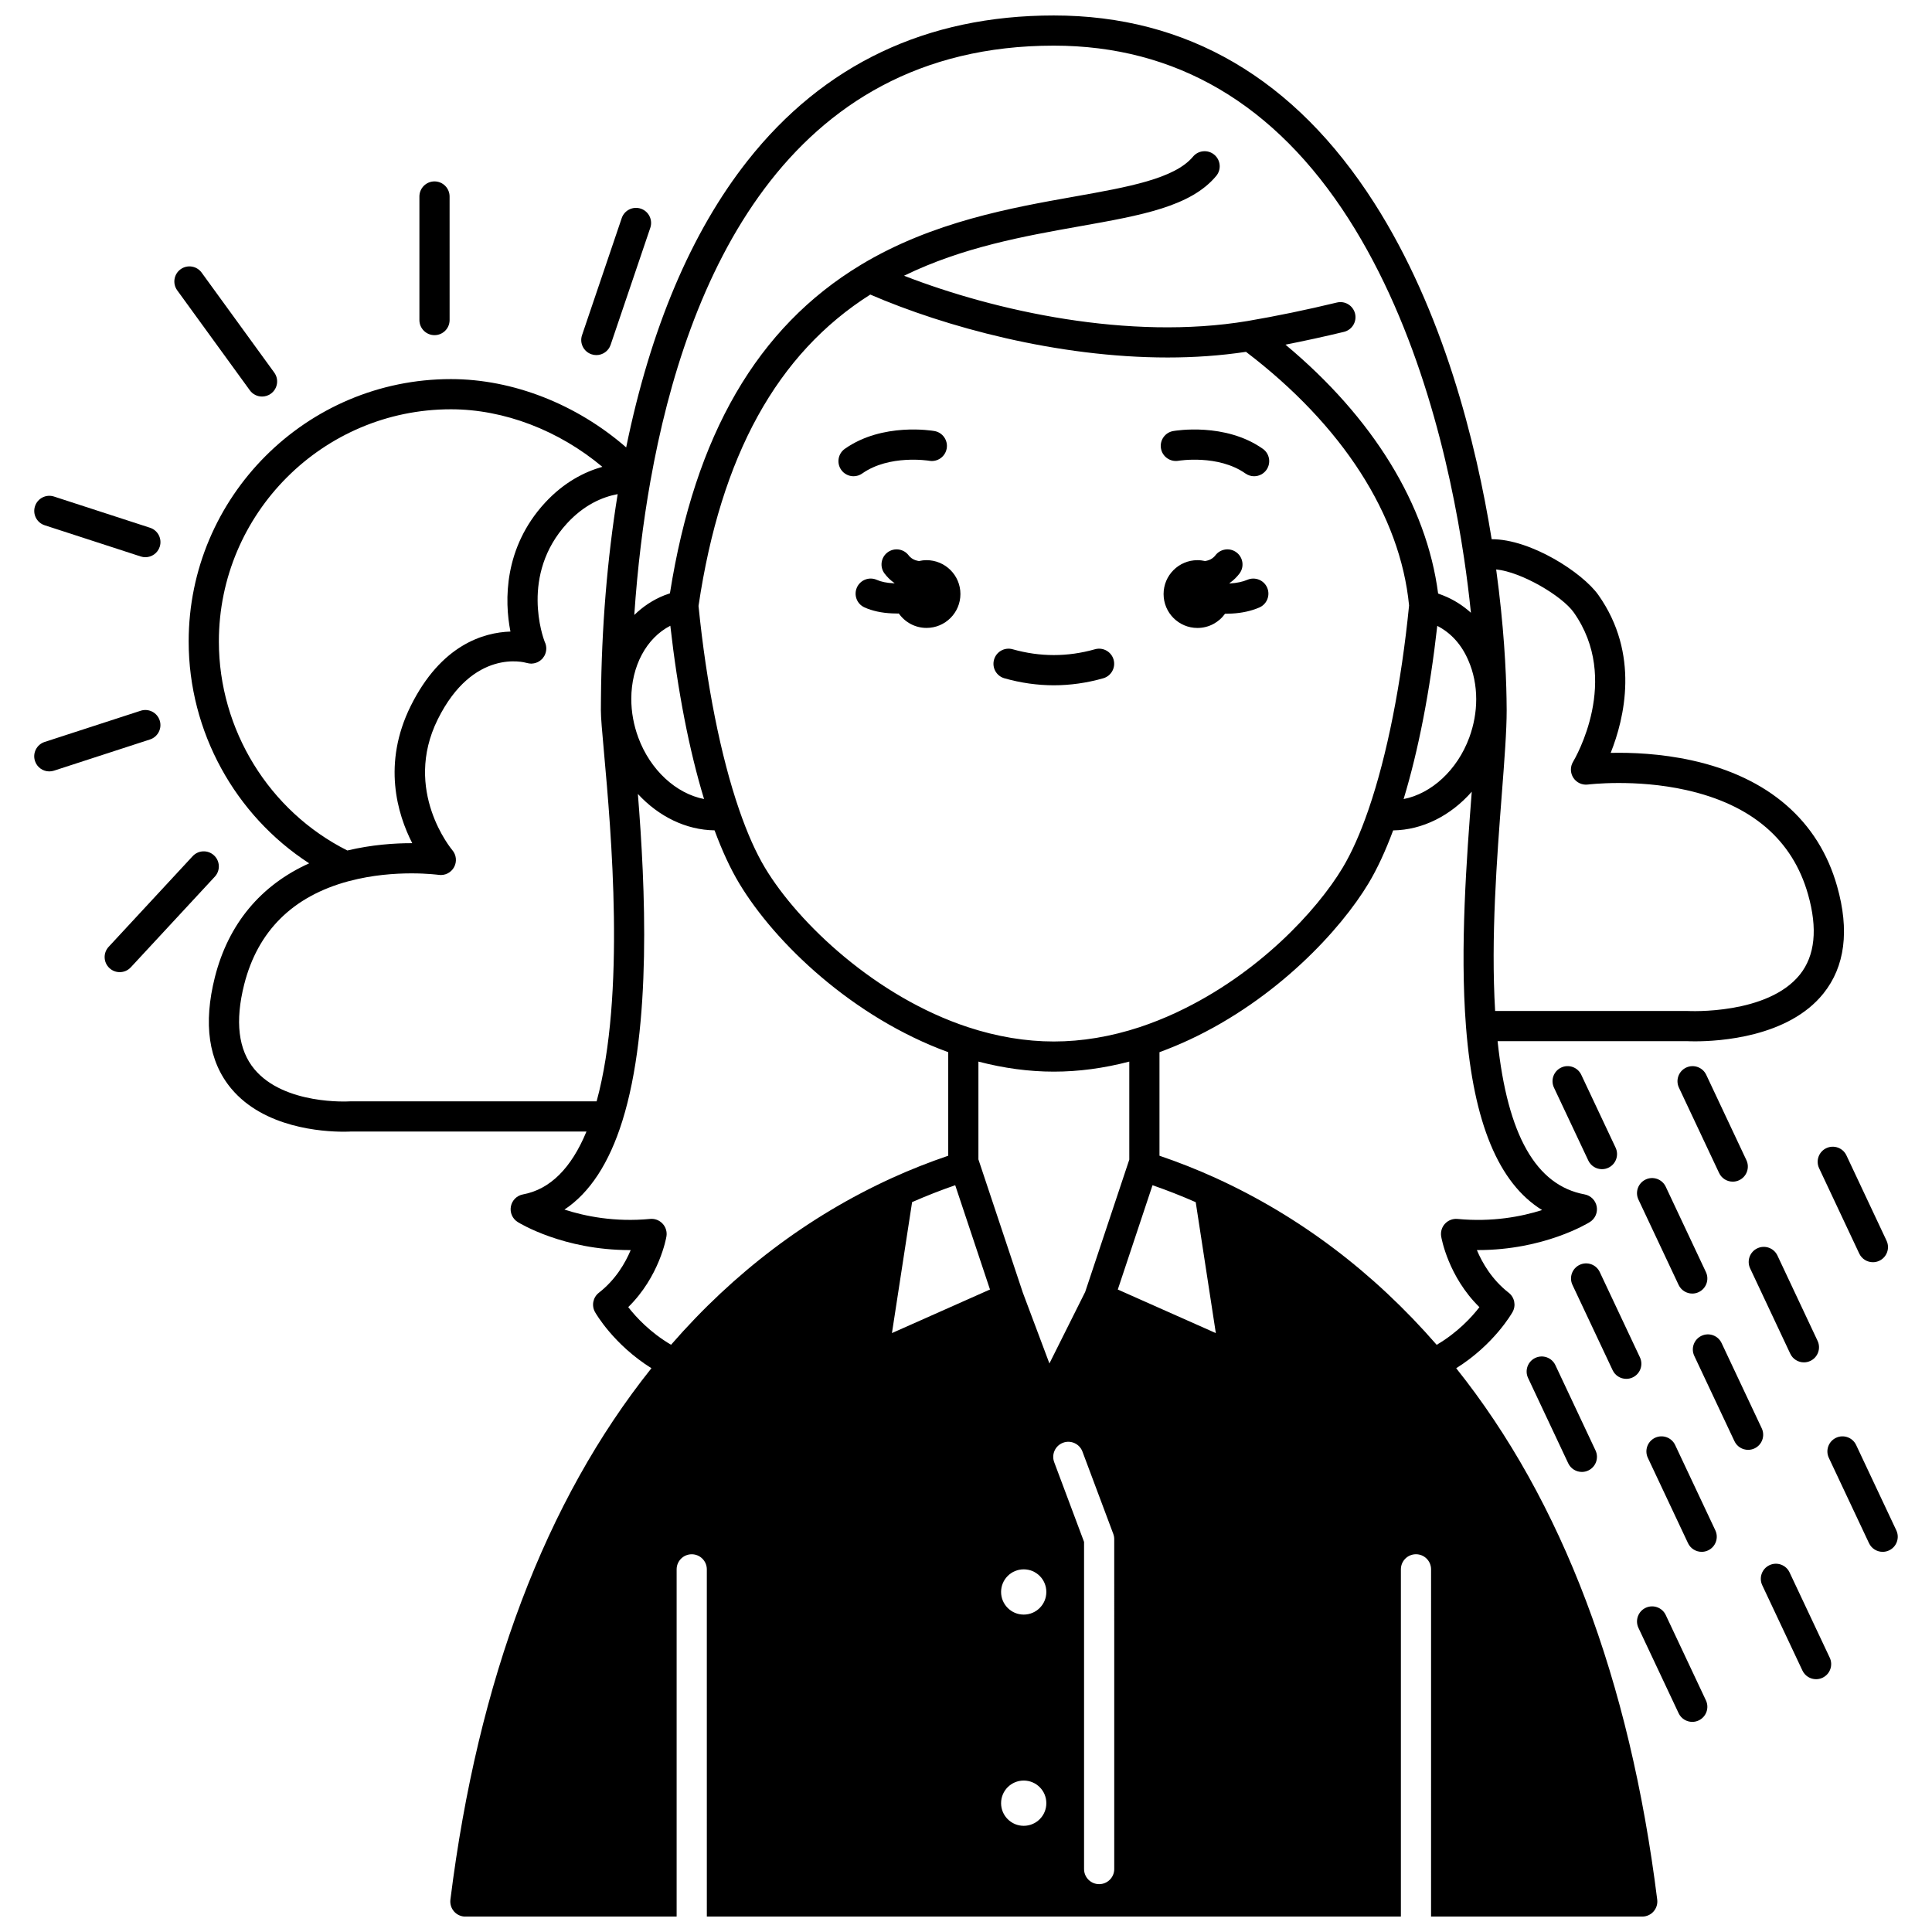 <?xml version="1.0" encoding="UTF-8"?>
<!-- Uploaded to: SVG Find, www.svgrepo.com, Generator: SVG Find Mixer Tools -->
<svg width="800px" height="800px" version="1.1" viewBox="144 144 512 512" xmlns="http://www.w3.org/2000/svg">
 <defs>
  <clipPath id="a">
   <path d="m193 148.09h440v503.81h-440z"/>
  </clipPath>
 </defs>
 <path d="m389.54 292.45c-0.691 0-1.359 0.086-2.008 0.234-0.68-0.105-1.395-0.328-2.016-0.797-0.262-0.191-0.5-0.426-0.723-0.723-1.336-1.754-3.848-2.094-5.606-0.758-1.758 1.34-2.094 3.848-0.758 5.606 0.691 0.906 1.492 1.695 2.328 2.305 0.098 0.074 0.195 0.125 0.293 0.195-0.008 0.02-0.016 0.043-0.023 0.062-0.078-0.004-0.148 0-0.227-0.004-1.758-0.074-3.285-0.387-4.426-0.895-2.016-0.902-4.379 0.004-5.281 2.016-0.902 2.016 0 4.383 2.016 5.281 2.082 0.934 4.555 1.465 7.305 1.582 0.496 0.027 1 0.039 1.504 0.039 0.094 0 0.188-0.008 0.281-0.008 1.625 2.309 4.305 3.82 7.336 3.82 4.969 0 8.988-4.019 8.988-8.988 0-4.949-4.016-8.969-8.984-8.969z"/>
 <path d="m474.57 297.65c-1.25 0.535-2.82 0.867-4.562 0.965-0.047 0.004-0.09 0-0.137 0.004-0.012-0.035-0.023-0.066-0.035-0.102 0.082-0.059 0.164-0.102 0.246-0.164 0.887-0.645 1.688-1.434 2.379-2.34 1.34-1.758 1-4.266-0.758-5.606-1.758-1.34-4.266-1-5.606 0.758-0.223 0.293-0.461 0.531-0.766 0.75-0.602 0.449-1.301 0.664-1.969 0.77-0.652-0.148-1.324-0.234-2.023-0.234-4.957 0-8.977 4.019-8.977 8.977 0 4.969 4.019 8.988 8.977 8.988 3.019 0 5.684-1.492 7.312-3.769 0.059 0 0.117 0.004 0.176 0.004 0.547 0 1.094-0.016 1.637-0.051 2.684-0.145 5.125-0.684 7.254-1.598 2.031-0.871 2.969-3.223 2.102-5.25-0.871-2.031-3.223-2.965-5.25-2.102z"/>
 <path d="m390.26 266.11c2.172 0.383 4.238-1.074 4.625-3.246 0.383-2.176-1.07-4.25-3.242-4.633-0.559-0.098-13.781-2.328-23.754 4.711-1.805 1.273-2.234 3.769-0.961 5.574 0.777 1.105 2.016 1.691 3.269 1.691 0.797 0 1.602-0.238 2.301-0.73 7.191-5.074 17.586-3.394 17.762-3.367z"/>
 <path d="m478.66 262.94c-9.98-7.035-23.191-4.809-23.75-4.707-2.172 0.383-3.617 2.449-3.238 4.621 0.375 2.172 2.445 3.617 4.617 3.258 0.105-0.02 10.539-1.727 17.766 3.367 0.699 0.492 1.504 0.73 2.301 0.73 1.254 0 2.492-0.59 3.273-1.695 1.266-1.809 0.836-4.305-0.969-5.574z"/>
 <path d="m434.18 316.06c-7.269 2.055-14.547 2.055-21.816 0-2.125-0.605-4.336 0.633-4.934 2.762-0.602 2.125 0.633 4.336 2.762 4.934 4.344 1.23 8.746 1.852 13.082 1.852 4.34 0 8.742-0.621 13.082-1.852 2.125-0.602 3.359-2.812 2.762-4.934-0.602-2.129-2.809-3.367-4.938-2.762z"/>
 <g clip-path="url(#a)">
  <path d="m529.91 506.59c10.012-6.262 14.715-14.504 14.938-14.898 0.965-1.727 0.527-3.894-1.035-5.109-4.445-3.457-7.008-7.926-8.426-11.301h0.289c17.516 0 29.113-7.094 29.652-7.43 1.398-0.871 2.121-2.516 1.812-4.137-0.309-1.621-1.578-2.887-3.203-3.188-12.867-2.379-20.43-15.684-23.059-40.613h50.188c0.309 0.016 1.043 0.047 2.117 0.047 6.406 0 24.727-1.066 34.039-12.676 5.734-7.152 6.957-16.723 3.625-28.441-4.906-17.332-18.199-28.852-38.441-33.324-8.352-1.844-16.195-2.121-21.559-2 3.633-9.098 7.793-26.23-3.285-41.875-4.191-5.898-17.883-14.777-28.254-14.75-4.121-25.555-12.816-60.484-31.133-89.137-21.062-32.953-49.629-49.66-84.902-49.66-33.723 0-61.043 12.969-81.199 38.551-14.895 18.902-25.684 44.422-32.129 75.918-13.125-11.438-30.008-18.105-46.453-18.105-38.32 0-69.492 31.191-69.492 69.535 0 23.867 12.289 46.062 31.934 58.793-12.824 5.777-21.395 16.039-24.973 30.109-3.141 12.41-1.695 22.352 4.301 29.559 8.703 10.461 24.215 11.453 29.789 11.453 0.941 0 1.598-0.027 1.891-0.043h62.477c-4.019 9.73-9.66 15.336-16.824 16.66-1.625 0.301-2.894 1.566-3.203 3.188-0.309 1.621 0.414 3.266 1.812 4.137 0.539 0.336 12.141 7.43 29.652 7.43h0.289c-1.418 3.375-3.981 7.844-8.43 11.301-1.562 1.215-2.004 3.394-1.031 5.121 0.223 0.395 4.945 8.621 14.953 14.887-28.059 35.129-45.977 82.473-53.273 140.83-0.141 1.137 0.211 2.281 0.969 3.144 0.758 0.859 1.852 1.352 2.996 1.352h55.988v-92.023c0-2.207 1.789-4 4-4 2.207 0 4 1.789 4 4l0.004 92.016h183.93v-92.023c0-2.207 1.789-4 4-4 2.207 0 4 1.789 4 4l-0.004 92.023h55.969c1.148 0 2.238-0.492 2.996-1.352 0.758-0.859 1.113-2.004 0.969-3.144-7.293-58.348-25.211-105.69-53.27-140.82zm13.34-177.36c-0.121-7.527-0.707-19.371-2.75-34.32 6.695 0.648 17.449 7.012 20.539 11.363 12.629 17.836 0.367 38.727-0.156 39.602-0.793 1.312-0.766 2.965 0.07 4.25 0.836 1.285 2.34 1.98 3.859 1.785 0.125-0.016 12.59-1.555 26.066 1.465 17.32 3.879 28.176 13.18 32.273 27.652 2.578 9.082 1.852 16.227-2.156 21.242-8.562 10.699-29.387 9.668-29.59 9.66-0.078-0.004-0.156-0.008-0.23-0.008h-50.949c-1.156-19.375 0.461-40.465 1.781-57.613 0.691-8.984 1.285-16.746 1.277-22.086-0.008-0.965-0.016-1.973-0.035-2.992zm-18.359-19.363c3.637 1.848 6.473 4.988 8.258 9.203 1.352 3.09 2.062 6.625 2.062 10.227 0 3.41-0.617 6.824-1.832 10.145-3.191 8.672-10.055 14.887-17.406 16.316 3.926-12.938 6.973-28.598 8.918-45.891zm-18.148 48.453c-0.059 0.133-0.098 0.273-0.141 0.414-2.113 6.113-4.398 11.238-6.789 15.227-6.82 11.367-22.387 28.184-43.832 38.254-0.098 0.039-0.188 0.09-0.281 0.137-3.188 1.484-6.445 2.781-9.688 3.856-7.664 2.519-15.312 3.797-22.742 3.797-7.426 0-15.078-1.277-22.742-3.797-24.367-8.023-44.969-27.523-53.801-42.246-2.398-3.996-4.695-9.156-6.828-15.34-4.879-14.129-8.703-33.309-10.785-54.043 5.91-39.844 20.816-66.863 45.523-82.516 19.809 8.559 49.527 16.676 78.809 16.676 6.992 0 13.953-0.473 20.754-1.5 25.559 19.473 40.879 43.273 43.219 67.211-2.047 20.629-5.832 39.73-10.676 53.871zm-190.33-87.055c9.375-52.539 35.527-115.17 106.86-115.17 32.367 0 58.664 15.465 78.16 45.969 18.508 28.957 26.84 64.887 30.57 89.93 0.711 4.781 1.32 9.621 1.809 14.395-2.156-1.953-4.621-3.508-7.312-4.574-0.457-0.188-0.918-0.363-1.383-0.523-3.055-23.52-17.25-46.605-40.453-65.953 5.109-1.008 10.289-2.133 15.496-3.391 2.144-0.52 3.465-2.68 2.949-4.828-0.52-2.144-2.68-3.469-4.824-2.945-8.023 1.938-15.992 3.586-23.672 4.898-31.371 5.227-66.938-2.629-91.031-12 15.539-7.582 31.887-10.496 46.543-13.102 16.441-2.922 29.43-5.231 36.184-13.34 1.414-1.695 1.184-4.219-0.512-5.633-1.695-1.414-4.219-1.184-5.633 0.512-4.887 5.863-17.191 8.051-31.438 10.586-16.75 2.977-37.598 6.684-56.465 18.016-0.051 0.031-0.102 0.062-0.148 0.094-0.016 0.012-0.031 0.02-0.047 0.027-27.348 16.527-43.895 45.008-50.527 87.008-0.508 0.16-1.008 0.34-1.504 0.535-2.984 1.188-5.648 2.969-7.941 5.195 0.832-12.324 2.277-24.273 4.316-35.707zm5.231 38.566c1.953 17.309 5.004 32.984 8.938 45.918-7.367-1.422-14.242-7.633-17.438-16.32-1.223-3.324-1.844-6.754-1.844-10.195 0-8.727 4.016-16.164 10.344-19.402zm-119.64 4.168c0-33.93 27.586-61.535 61.496-61.535 14.109 0 28.613 5.606 40.129 15.25-4.727 1.332-10.176 4.078-15.227 9.555-10.895 11.863-10.75 25.914-9.129 34.102-7.106 0.234-18.379 3.488-26.434 19.73-7.559 15.258-3.547 28.613 0.41 36.352-4.602-0.016-10.723 0.395-17.195 1.938-20.727-10.41-34.051-31.992-34.051-55.391zm34.828 121.87c-0.086 0-0.172 0.004-0.262 0.008-0.172 0.012-17.219 1.004-25.156-8.535-4.266-5.129-5.172-12.691-2.695-22.477 3.602-14.156 12.895-23.348 27.625-27.328 0.09-0.02 0.184-0.039 0.273-0.062 12.109-3.211 23.523-1.641 23.633-1.629 1.656 0.242 3.273-0.566 4.078-2.027 0.805-1.461 0.617-3.266-0.465-4.531-0.133-0.156-13.207-15.766-3.856-34.645 9.387-18.91 22.992-15.129 23.543-14.965 0.098 0.031 0.195 0.039 0.293 0.062 0.109 0.027 0.223 0.055 0.332 0.07 0.137 0.02 0.27 0.031 0.402 0.039 0.07 0.004 0.137 0.02 0.207 0.02 0.055 0 0.105-0.016 0.156-0.016 0.137-0.008 0.27-0.02 0.406-0.039 0.133-0.02 0.262-0.043 0.391-0.074 0.113-0.027 0.223-0.062 0.332-0.102 0.145-0.051 0.281-0.102 0.418-0.168 0.094-0.047 0.18-0.098 0.27-0.148 0.141-0.078 0.277-0.16 0.406-0.262 0.078-0.059 0.152-0.129 0.227-0.195 0.094-0.082 0.195-0.152 0.285-0.242 0.039-0.039 0.066-0.086 0.102-0.125 0.016-0.016 0.027-0.035 0.043-0.055 0.156-0.188 0.293-0.383 0.414-0.586 0.008-0.012 0.016-0.023 0.02-0.035 0.656-1.168 0.688-2.582 0.09-3.762-0.371-0.941-6.602-17.73 5.938-31.383 4.5-4.879 9.301-6.961 13.406-7.731-2.773 17.172-4.273 35.383-4.43 54.242v0.137c-0.012 0.965-0.02 1.934-0.02 2.887-0.004 1.953 0.324 5.594 0.82 11.105 1.895 21.109 5.769 64.285-1.949 92.551l-65.277 0.004zm85.004 64.508c-5.555-3.266-9.312-7.359-11.348-9.98 8.258-8.098 10.047-18.258 10.125-18.727 0.207-1.227-0.172-2.477-1.02-3.387-0.848-0.91-2.074-1.379-3.305-1.254-9.352 0.895-17.242-0.707-22.703-2.477 6.707-4.445 11.848-12.305 15.344-23.488 7.856-25.117 6.066-62.293 4.117-86.656 5.519 5.988 12.77 9.547 20.32 9.641 2.031 5.481 4.215 10.191 6.516 14.02 9.543 15.906 30.203 35.582 55.41 44.77v27.441c-4.984 1.695-9.969 3.652-14.855 5.875-0.008 0.004-0.016 0.008-0.023 0.012-0.016 0.008-0.027 0.016-0.043 0.02-22.156 10.117-41.828 24.98-58.535 44.191zm58.539-3.098 5.34-34.707c3.773-1.656 7.598-3.156 11.426-4.481l9.215 27.641zm34.918 130.58c-3.309 0-5.996-2.688-5.996-5.996 0-3.32 2.688-5.996 5.996-5.996 3.32 0 5.996 2.68 5.996 5.996 0.004 3.309-2.676 5.996-5.996 5.996zm0-55.977c-3.309 0-5.996-2.688-5.996-5.996 0-3.32 2.688-5.996 5.996-5.996 3.32 0 5.996 2.68 5.996 5.996 0.004 3.305-2.676 5.996-5.996 5.996zm-0.227-85.305-11.777-35.328v-25.918c6.719 1.758 13.426 2.664 19.992 2.664 6.566 0 13.27-0.902 19.992-2.664v25.977l-11.691 35.07-9.477 18.953zm24.219 152.74c0 2.207-1.789 4-4 4-2.207 0-4-1.789-4-4v-86.703l-7.914-21.125c-0.773-2.066 0.273-4.371 2.34-5.148 2.066-0.773 4.375 0.273 5.148 2.344l8.168 21.805c0.168 0.449 0.254 0.922 0.254 1.402zm0.941-153.58 9.203-27.641c3.824 1.32 7.656 2.828 11.449 4.492l5.328 34.695zm25.988-29.539c-4.934-2.25-9.945-4.223-14.941-5.918v-27.441c2.664-0.977 5.32-2.078 7.93-3.293 23.172-10.824 40.059-29.105 47.48-41.473 2.301-3.84 4.484-8.547 6.516-14.012 7.785-0.109 15.258-3.902 20.832-10.25-1.34 17.441-3.16 41.254-1.539 62.105v0.004c0 0.008 0.004 0.016 0.004 0.023 0.008 0.098 0.012 0.195 0.02 0.293 2.004 25.344 8.633 41.328 20.156 48.438-5.426 1.723-13.18 3.238-22.418 2.356-1.234-0.113-2.461 0.348-3.309 1.258s-1.223 2.164-1.016 3.391c0.078 0.473 1.879 10.633 10.133 18.73-2.027 2.621-5.773 6.719-11.328 9.98-16.715-19.219-36.383-34.086-58.52-44.191z"/>
 </g>
 <path d="m259.15 232.82c2.207 0 4-1.789 4-4l-0.004-32.746c0-2.207-1.789-4-4-4-2.207 0-4 1.789-4 4v32.746c0.004 2.211 1.797 4 4.004 4z"/>
 <path d="m200.71 370.68c-1.621-1.5-4.148-1.406-5.652 0.215l-22.262 24.02c-1.5 1.621-1.406 4.148 0.215 5.648 0.77 0.715 1.746 1.066 2.719 1.066 1.074 0 2.144-0.43 2.934-1.281l22.262-24.02c1.504-1.617 1.406-4.148-0.215-5.648z"/>
 <path d="m186.32 334.92c-0.684-2.102-2.938-3.246-5.039-2.566l-25.449 8.27c-2.102 0.684-3.25 2.938-2.566 5.039 0.547 1.691 2.117 2.766 3.801 2.766 0.41 0 0.824-0.062 1.238-0.195l25.449-8.27c2.098-0.688 3.25-2.945 2.566-5.043z"/>
 <path d="m155.84 283.2 25.449 8.27c0.41 0.133 0.828 0.195 1.238 0.195 1.684 0 3.254-1.074 3.801-2.766 0.684-2.102-0.469-4.356-2.566-5.039l-25.449-8.27c-2.102-0.684-4.356 0.469-5.039 2.566-0.684 2.106 0.465 4.363 2.566 5.043z"/>
 <path d="m210.21 247.44c0.781 1.078 2 1.648 3.238 1.648 0.816 0 1.637-0.246 2.348-0.766 1.785-1.297 2.184-3.797 0.883-5.586l-19.242-26.488c-1.297-1.789-3.797-2.184-5.586-0.887-1.785 1.297-2.184 3.797-0.883 5.586z"/>
 <path d="m300.75 237.89c0.426 0.145 0.859 0.215 1.285 0.215 1.668 0 3.223-1.051 3.785-2.715l10.516-31.02c0.707-2.09-0.41-4.363-2.504-5.07-2.09-0.707-4.363 0.41-5.07 2.504l-10.516 31.02c-0.711 2.09 0.41 4.359 2.504 5.066z"/>
 <path d="m603.2 457.15c0.57 0 1.152-0.121 1.699-0.383 2-0.941 2.856-3.324 1.914-5.32l-10.645-22.613c-0.941-1.996-3.32-2.852-5.32-1.914-2 0.941-2.856 3.324-1.914 5.32l10.645 22.613c0.684 1.449 2.121 2.297 3.621 2.297z"/>
 <path d="m615.04 476.73c-0.941-2-3.32-2.856-5.32-1.918s-2.856 3.32-1.918 5.32l10.637 22.613c0.684 1.449 2.121 2.297 3.621 2.297 0.57 0 1.148-0.121 1.699-0.383 2-0.938 2.856-3.32 1.918-5.32z"/>
 <path d="m646.54 549.55-10.645-22.609c-0.941-1.996-3.32-2.852-5.32-1.914-2 0.941-2.856 3.324-1.914 5.32l10.645 22.609c0.684 1.449 2.121 2.297 3.621 2.297 0.57 0 1.152-0.121 1.703-0.383 1.996-0.941 2.852-3.32 1.91-5.32z"/>
 <path d="m610.88 522.52-10.645-22.602c-0.941-1.996-3.324-2.856-5.32-1.914-2 0.941-2.856 3.324-1.914 5.32l10.645 22.602c0.684 1.449 2.121 2.297 3.621 2.297 0.57 0 1.152-0.121 1.703-0.383 1.992-0.938 2.852-3.32 1.91-5.32z"/>
 <path d="m592.47 486.81c0.57 0 1.152-0.121 1.699-0.383 2-0.941 2.856-3.324 1.914-5.32l-10.645-22.613c-0.941-2-3.32-2.852-5.32-1.914-2 0.941-2.856 3.324-1.914 5.32l10.645 22.613c0.684 1.445 2.121 2.297 3.621 2.297z"/>
 <path d="m572.15 448.14-9.098-19.312c-0.941-1.996-3.32-2.852-5.32-1.914-2 0.941-2.856 3.324-1.914 5.32l9.098 19.312c0.684 1.449 2.121 2.297 3.621 2.297 0.57 0 1.152-0.121 1.703-0.383 1.996-0.938 2.852-3.32 1.91-5.32z"/>
 <path d="m628 448.27c-2 0.938-2.856 3.32-1.918 5.32l10.637 22.613c0.684 1.449 2.121 2.297 3.621 2.297 0.57 0 1.148-0.121 1.699-0.383 2-0.938 2.856-3.32 1.918-5.32l-10.637-22.613c-0.941-1.996-3.324-2.852-5.32-1.914z"/>
 <path d="m618.25 560.7c-0.941-2-3.32-2.852-5.32-1.914-2 0.941-2.856 3.324-1.914 5.32l10.645 22.602c0.684 1.449 2.121 2.297 3.621 2.297 0.57 0 1.152-0.121 1.703-0.383 2-0.941 2.856-3.324 1.914-5.32z"/>
 <path d="m550.87 503.86c-2 0.941-2.856 3.32-1.914 5.32l10.637 22.602c0.684 1.449 2.121 2.297 3.621 2.297 0.57 0 1.148-0.121 1.699-0.383 2-0.941 2.856-3.32 1.914-5.32l-10.637-22.602c-0.938-1.996-3.32-2.852-5.32-1.914z"/>
 <path d="m587.93 526.94c-0.941-1.996-3.32-2.852-5.32-1.914-2 0.941-2.856 3.324-1.914 5.32l10.645 22.609c0.684 1.449 2.121 2.297 3.621 2.297 0.57 0 1.152-0.121 1.703-0.383 2-0.941 2.856-3.324 1.914-5.32z"/>
 <path d="m574.98 509.41c0.57 0 1.152-0.121 1.703-0.383 2-0.941 2.856-3.324 1.914-5.32l-10.645-22.602c-0.941-2-3.32-2.852-5.32-1.914-2 0.941-2.856 3.324-1.914 5.32l10.645 22.602c0.68 1.449 2.117 2.297 3.617 2.297z"/>
 <path d="m585.44 572c-0.941-2-3.32-2.852-5.32-1.914-2 0.941-2.856 3.324-1.914 5.32l10.645 22.613c0.684 1.449 2.121 2.297 3.621 2.297 0.57 0 1.152-0.121 1.699-0.383 2-0.941 2.856-3.324 1.914-5.32z"/>
</svg>